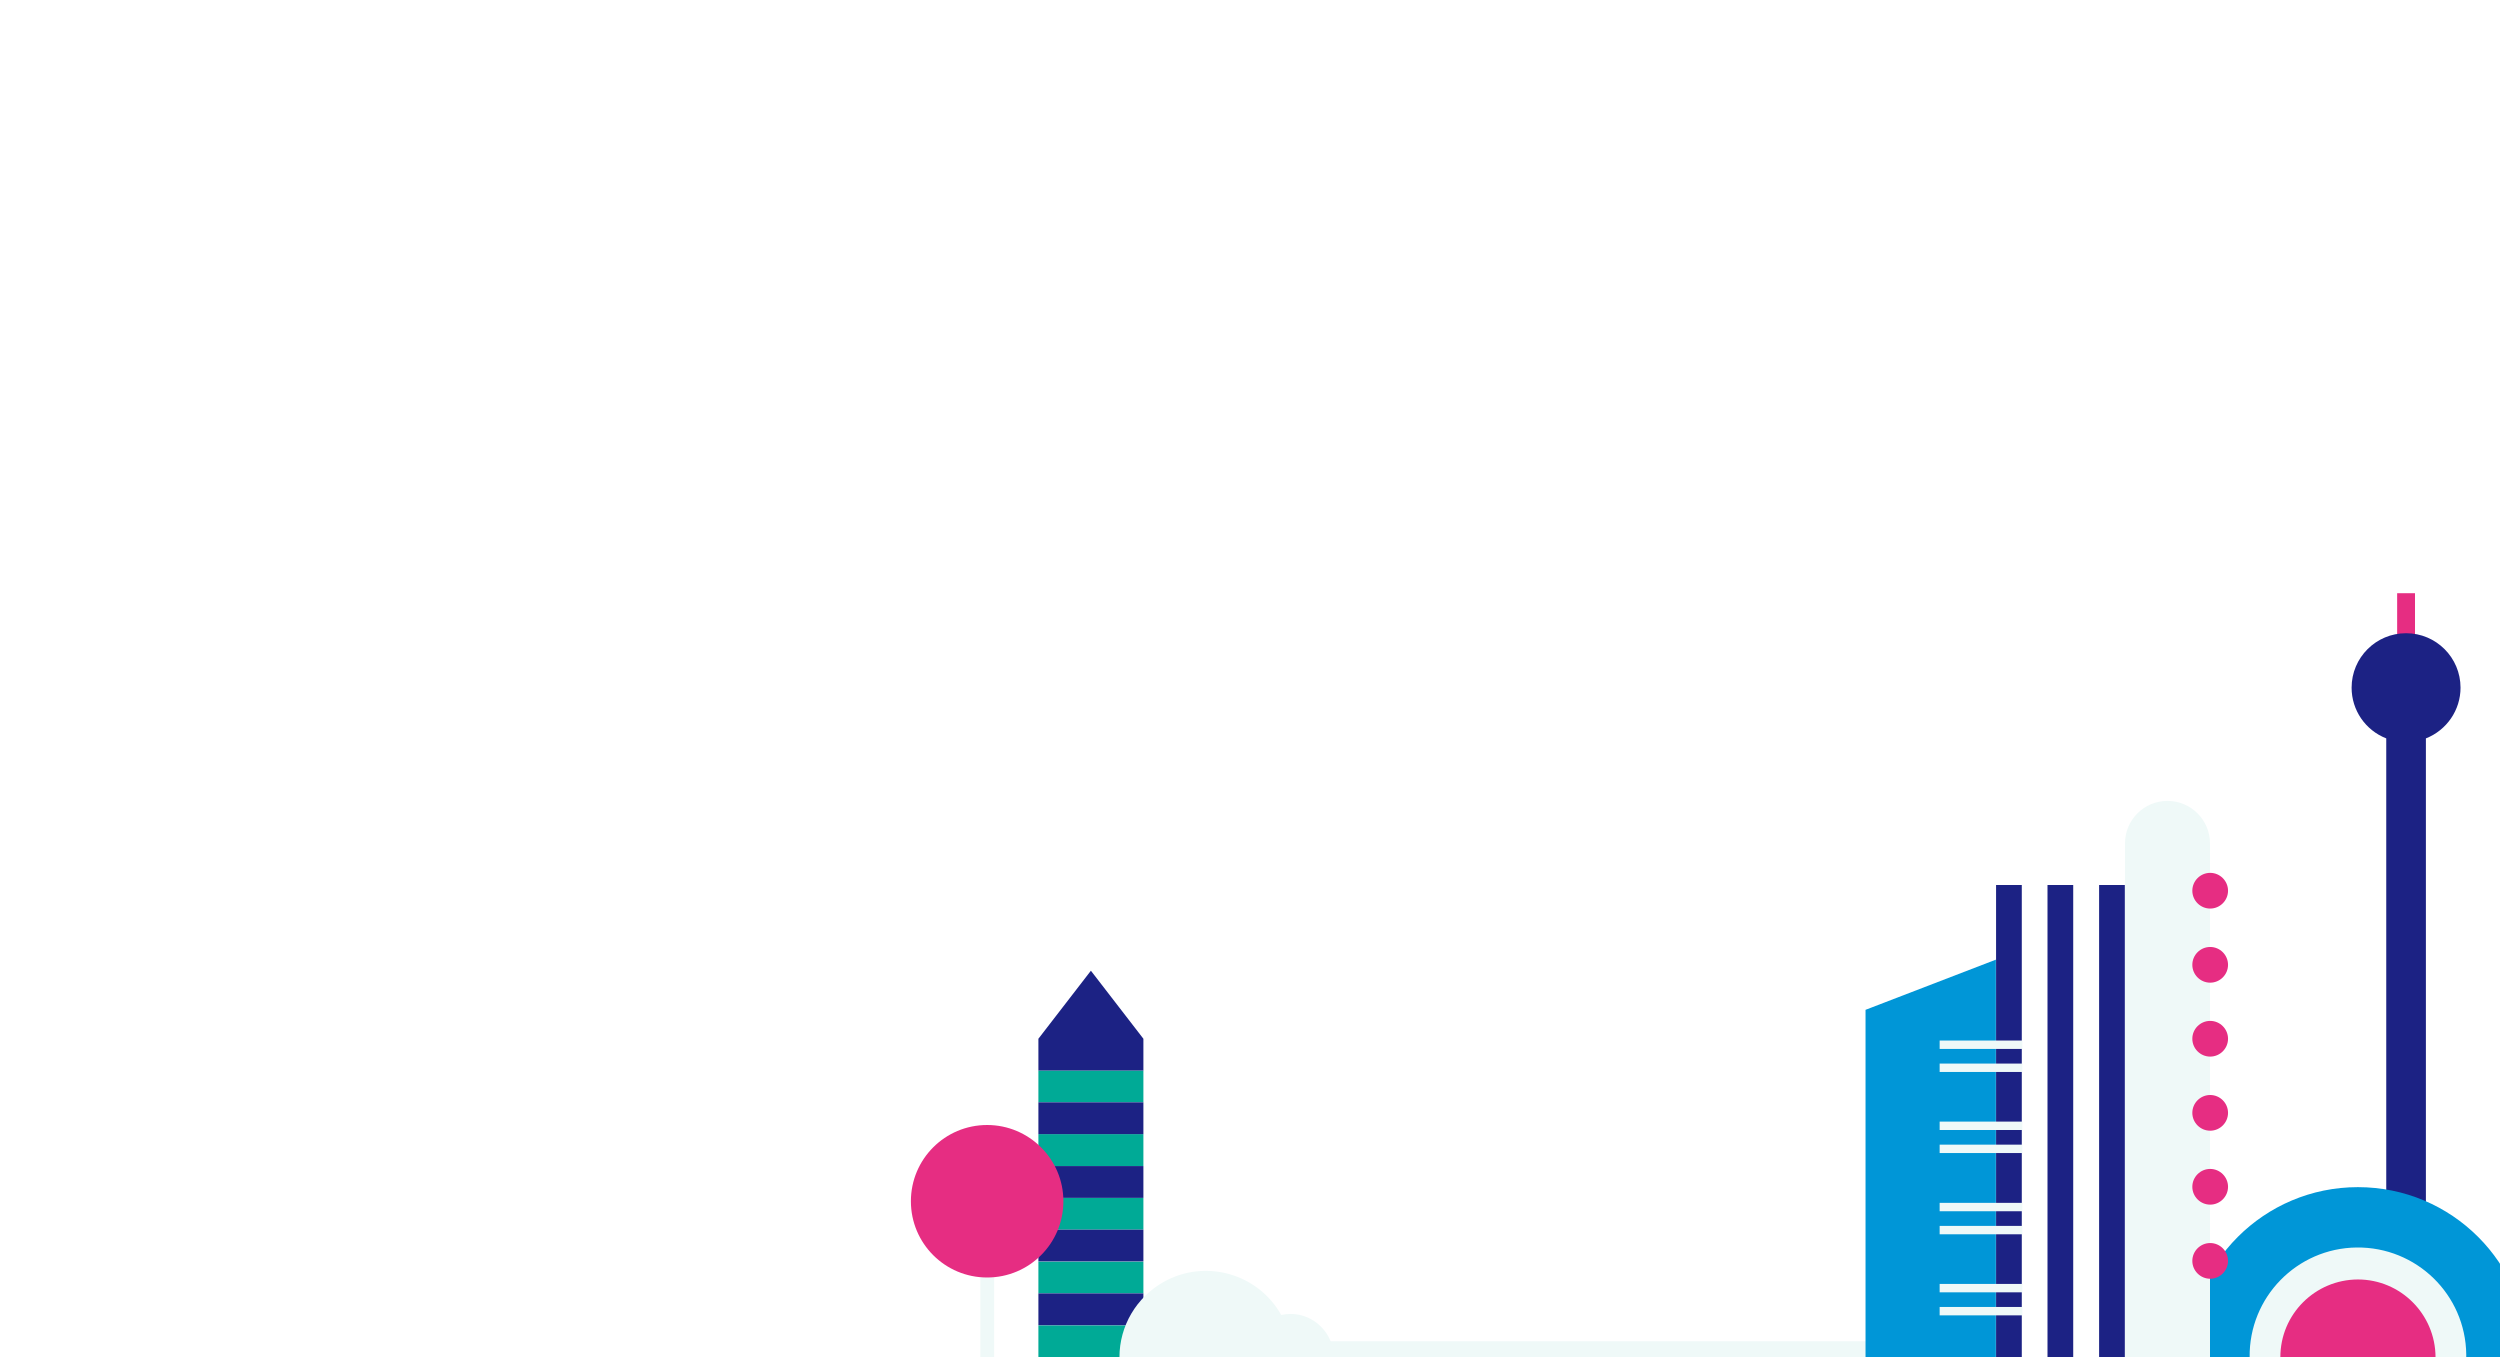 <?xml version="1.0" encoding="utf-8"?>
<!-- Generator: Adobe Illustrator 26.0.2, SVG Export Plug-In . SVG Version: 6.00 Build 0)  -->
<svg version="1.1" id="Livello_1" xmlns="http://www.w3.org/2000/svg" xmlns:xlink="http://www.w3.org/1999/xlink" x="0px" y="0px"
	 viewBox="0 0 1400 760" enable-background="new 0 0 1400 760" xml:space="preserve">
<g>
	<path fill="#EFF9F8" d="M584.5,751.1h512.1v8.9H584.5V751.1z"/>
</g>
<g>
	<path fill="#E62D82" d="M1342.4,332.2h10v60.2h-10V332.2z"/>
	<path fill="#1C2284" d="M1377.9,385.1c0-16.8-13.6-30.5-30.5-30.5c-16.8,0-30.5,13.6-30.5,30.5c0,12.6,7.7,23.8,19.4,28.4V760h22.2
		V413.5C1370.2,408.9,1377.9,397.6,1377.9,385.1z"/>
</g>
<g>
	<path fill="#1C2284" d="M1117.8,495.6h14.4V760h-14.4V495.6z M1146.6,495.6h14.4V760h-14.4V495.6z M1175.5,495.6h14.4V760h-14.4
		V495.6z"/>
</g>
<g>
	<path fill="#0096D7" d="M1117.7,760h-73V565.5l73-28.1V760z"/>
	<path fill="#EFF9F8" d="M1086.2,595.6h46.3v4.7h-46.3V595.6z M1086.2,582.7h46.3v4.7h-46.3V582.7z M1086.2,641h46.3v4.7h-46.3V641z
		 M1086.2,628.1h46.3v4.7h-46.3V628.1z M1086.2,686.5h46.3v4.7h-46.3V686.5z M1086.2,673.6h46.3v4.7h-46.3V673.6z M1086.2,731.9
		h46.3v4.7h-46.3V731.9z M1086.2,719h46.3v4.7h-46.3V719z"/>
</g>
<g>
	<path fill="#0096D7" d="M1415.6,760h-190.3c0-52.6,42.6-95.2,95.1-95.2C1373,664.8,1415.6,707.3,1415.6,760
		C1415.6,759.9,1415.6,760,1415.6,760"/>
	<path fill="#EFF9F8" d="M1381.1,760h-121.3c-0.4-33.5,26.4-61,59.9-61.4s61,26.4,61.4,59.9C1381.1,759,1381.1,759.5,1381.1,760"/>
	<path fill="#E62D82" d="M1363.9,760H1277c0-24,19.4-43.4,43.4-43.5C1344.4,716.5,1363.8,736,1363.9,760L1363.9,760"/>
</g>
<g>
	<path fill="#00AA96" d="M581.5,742.2h58.8V760h-58.8V742.2z M581.5,706.5h58.8v17.8h-58.8V706.5z M581.5,670.8h58.8v17.8h-58.8
		V670.8z M581.5,635.1h58.8V653h-58.8V635.1z M581.5,599.5h58.8v17.8h-58.8V599.5z"/>
	<path fill="#1C2284" d="M581.5,724.3h58.8v17.8h-58.8V724.3z M581.5,688.6h58.8v17.8h-58.8V688.6z M581.5,653h58.8v17.8h-58.8V653z
		 M581.5,617.3h58.8v17.8h-58.8V617.3z M640.3,599.5h-58.8v-17.8l29.4-38.1l29.4,38.1L640.3,599.5z"/>
</g>
<g>
	<path fill="#EFF9F8" d="M722.7,735.8c-1.8,0-3.5,0.2-5.2,0.6c-13.1-23.3-42.6-31.6-65.9-18.5c-15.2,8.6-24.7,24.6-24.7,42.1h120
		C746.8,746.7,736,735.8,722.7,735.8z"/>
</g>
<g>
	<path fill="#EFF9F8" d="M549,711.3h7.7V760H549V711.3z"/>
	<path fill="#E62D82" d="M595.5,672.7c0,23.6-19.1,42.7-42.7,42.7s-42.7-19.1-42.7-42.7c0-23.6,19.1-42.7,42.7-42.7l0,0
		C576.3,630,595.5,649.1,595.5,672.7L595.5,672.7"/>
</g>
<g>
	<path fill="#EFF9F8" d="M1213.8,448.5L1213.8,448.5c13.1,0,23.8,10.7,23.8,23.8l0,0V760H1190V472.3
		C1190,459.1,1200.7,448.5,1213.8,448.5L1213.8,448.5L1213.8,448.5"/>
	<path fill="#E62D82" d="M1247.7,498.8c0,5.5-4.5,10-10,10s-10-4.5-10-10s4.5-10,10-10S1247.7,493.3,1247.7,498.8L1247.7,498.8
		 M1247.7,540.3c0,5.5-4.5,10-10,10s-10-4.5-10-10s4.5-10,10-10S1247.7,534.8,1247.7,540.3L1247.7,540.3 M1247.7,581.7
		c0,5.5-4.5,10-10,10s-10-4.5-10-10s4.5-10,10-10S1247.7,576.2,1247.7,581.7L1247.7,581.7 M1247.7,623.2c0,5.5-4.5,10-10,10
		s-10-4.5-10-10s4.5-10,10-10S1247.7,617.7,1247.7,623.2L1247.7,623.2 M1247.7,664.6c0,5.5-4.5,10-10,10s-10-4.5-10-10s4.5-10,10-10
		S1247.7,659.1,1247.7,664.6L1247.7,664.6 M1247.7,706.1c0,5.5-4.5,10-10,10s-10-4.5-10-10s4.5-10,10-10S1247.7,700.6,1247.7,706.1
		L1247.7,706.1"/>
</g>
</svg>
